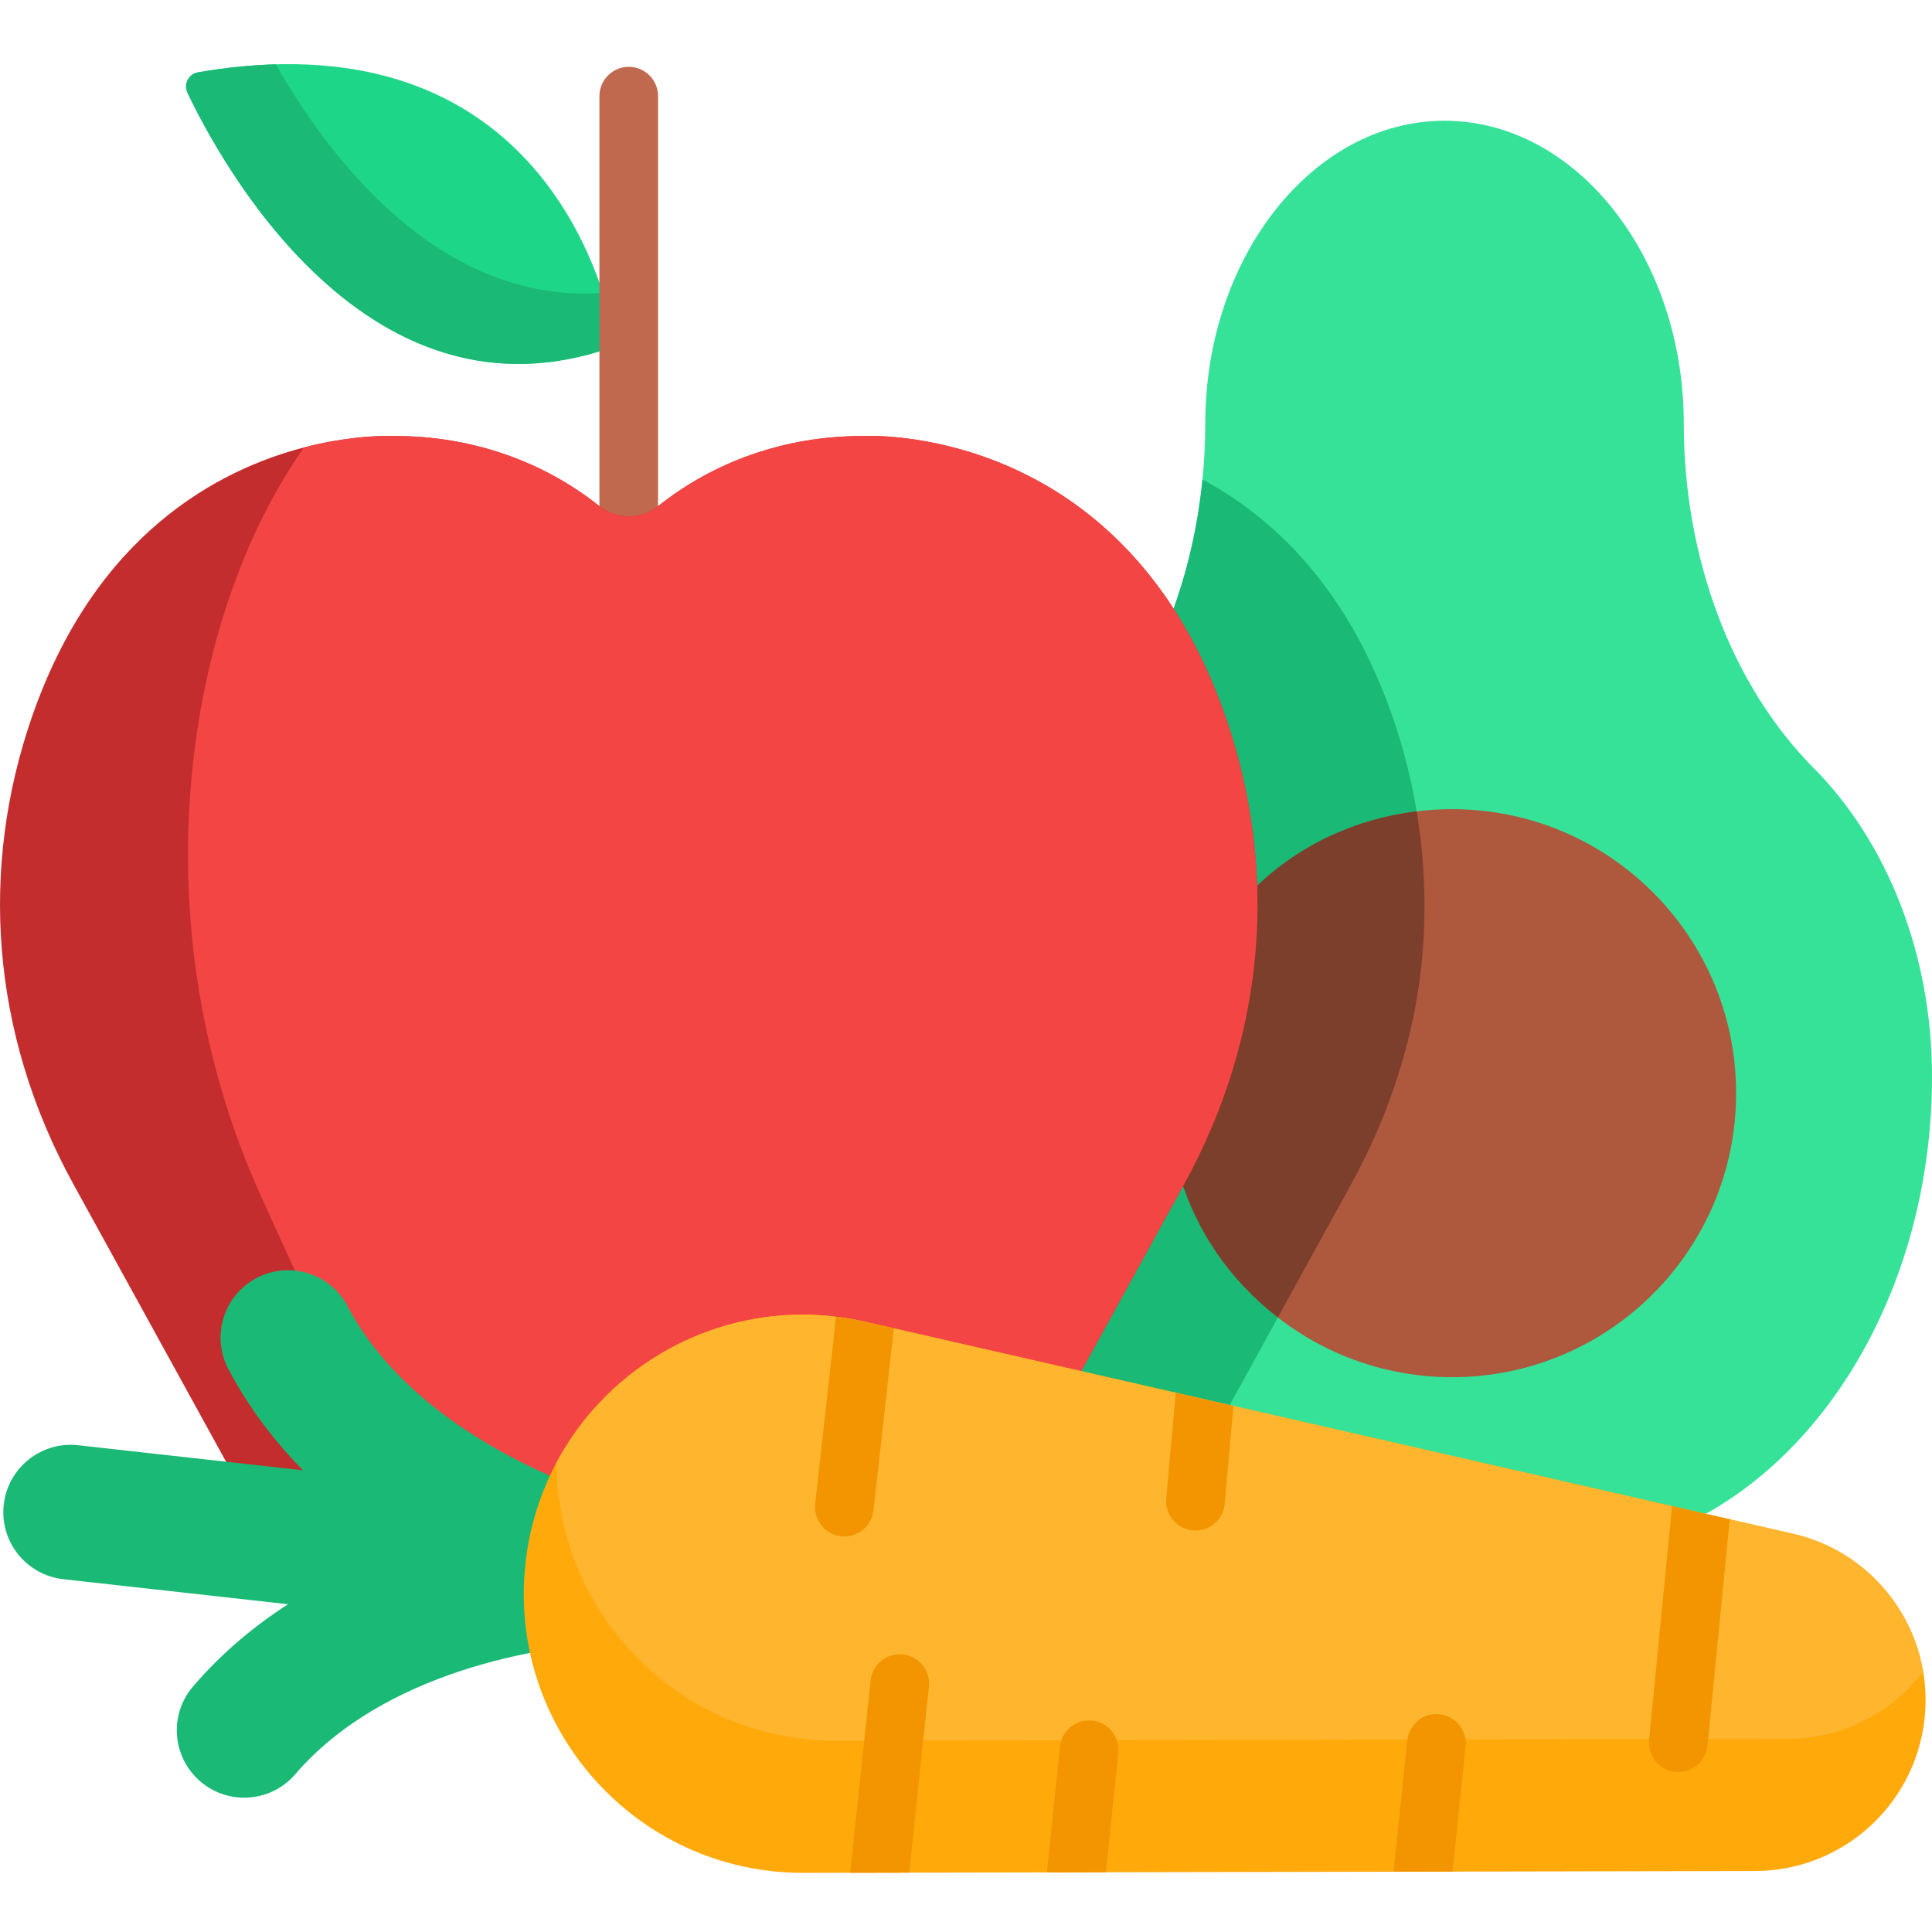 <svg width="46" height="46" viewBox="0 0 46 46" fill="none" xmlns="http://www.w3.org/2000/svg">
<g clip-path="url(#clip0)">
<path d="M46 25.637C46 31.884 41.962 36.997 37.026 36.997H31.761C30.393 36.997 29.093 36.604 27.931 35.903C24.573 33.882 22.786 29.688 22.786 25.637C22.786 22.669 23.889 20.012 25.601 18.29C26.586 17.298 27.361 16.043 27.888 14.639C28.267 13.628 28.519 12.54 28.631 11.416C28.675 10.977 28.697 10.532 28.697 10.085C28.697 6.119 31.261 2.875 34.393 2.875C35.96 2.875 37.384 3.685 38.417 4.993C39.449 6.299 40.09 8.102 40.09 10.085C40.09 13.271 41.215 16.307 43.186 18.29C44.041 19.151 44.745 20.246 45.235 21.496C45.725 22.747 46 24.153 46 25.637Z" fill="#35E298"/>
<path d="M33.909 22.035C33.839 24.184 33.221 26.289 32.164 28.207L27.931 35.903C24.573 33.882 22.786 29.688 22.786 25.637C22.786 22.669 23.889 20.012 25.602 18.29C26.586 17.299 27.361 16.044 27.888 14.639C28.268 13.628 28.519 12.541 28.631 11.416C30.308 12.317 32.099 13.992 33.169 17.102C33.721 18.707 33.964 20.374 33.909 22.035Z" fill="#1AB975"/>
<path d="M41.336 26.028C41.336 29.762 38.308 32.79 34.574 32.79C30.839 32.79 27.811 29.762 27.811 26.028C27.811 22.293 30.839 19.266 34.574 19.266C38.308 19.266 41.336 22.293 41.336 26.028Z" fill="#AE583E"/>
<path d="M33.73 19.317C27.762 20.06 25.686 27.684 30.425 31.367L32.164 28.207C33.22 26.288 33.839 24.183 33.909 22.035C33.939 21.127 33.88 20.218 33.73 19.317Z" fill="#7C3F2C"/>
<path d="M14.592 7.832C14.238 6.223 12.416 0.396 4.715 1.722C4.491 1.76 4.366 2.003 4.464 2.209C5.261 3.884 8.645 10.092 14.276 8.365C14.504 8.296 14.642 8.065 14.592 7.832Z" fill="#1ED688"/>
<path d="M14.276 8.365C8.645 10.092 5.262 3.884 4.464 2.209C4.366 2.003 4.491 1.76 4.715 1.722C5.374 1.608 5.992 1.547 6.568 1.532C7.749 3.616 10.394 7.254 14.356 6.974C14.468 7.319 14.544 7.614 14.592 7.832C14.643 8.065 14.504 8.295 14.276 8.365Z" fill="#1AB975"/>
<path d="M14.97 12.958C14.585 12.958 14.272 12.646 14.272 12.26V2.289C14.272 1.904 14.585 1.591 14.97 1.591C15.356 1.591 15.668 1.904 15.668 2.289V12.26C15.668 12.646 15.356 12.958 14.97 12.958Z" fill="#C0694E"/>
<path d="M28.186 28.207L23.272 37.14C22.002 39.222 19.11 39.979 16.829 38.789C15.66 38.179 14.281 38.179 13.11 38.789C10.882 39.951 7.973 39.275 6.668 37.14L1.754 28.207C-0.259 24.549 -0.461 20.624 0.749 17.102C2.258 12.713 5.204 11.182 7.239 10.653C8.173 10.411 8.916 10.379 9.241 10.379C9.356 10.379 9.418 10.382 9.418 10.382C10.338 10.382 11.22 10.537 12.032 10.819C12.844 11.101 13.589 11.512 14.236 12.023C14.447 12.204 14.709 12.295 14.97 12.295C15.232 12.295 15.493 12.204 15.705 12.023C16.352 11.512 17.096 11.101 17.908 10.819C18.721 10.537 19.602 10.382 20.522 10.382C20.522 10.382 26.744 9.986 29.191 17.102C30.41 20.647 30.188 24.573 28.186 28.207Z" fill="#C42D2D"/>
<path d="M28.186 28.207L23.272 37.14C22.002 39.222 19.11 39.979 16.829 38.789C15.66 38.179 14.281 38.179 13.11 38.789C12.483 39.116 11.812 39.293 11.156 39.339C11.119 39.264 7.217 30.684 6.222 28.497C3.247 21.956 4.401 14.668 7.239 10.653C8.173 10.411 8.916 10.379 9.241 10.379C9.356 10.379 9.418 10.382 9.418 10.382C10.338 10.382 11.22 10.537 12.032 10.819C12.844 11.101 13.589 11.512 14.236 12.023C14.447 12.204 14.709 12.295 14.97 12.295C15.232 12.295 15.493 12.204 15.705 12.023C16.352 11.512 17.096 11.101 17.908 10.819C18.721 10.537 19.602 10.382 20.522 10.382C20.522 10.382 26.744 9.986 29.191 17.102C30.41 20.647 30.188 24.573 28.186 28.207Z" fill="#F44545"/>
<path d="M6.107 30.43C5.324 30.843 5.024 31.814 5.437 32.598C5.922 33.517 6.535 34.316 7.214 35.007L1.861 34.41C0.981 34.312 0.187 34.947 0.089 35.827C-0.009 36.708 0.626 37.501 1.506 37.6L6.858 38.196C6.044 38.721 5.271 39.365 4.595 40.155C4.019 40.828 4.098 41.841 4.772 42.417C5.445 42.993 6.458 42.914 7.034 42.24C8.867 40.097 12.191 39.177 15.004 39.085C16.12 39.049 16.861 37.907 16.434 36.873C16.241 36.403 15.825 36.035 15.301 35.917C15.25 35.906 10.165 34.681 8.275 31.1C7.861 30.316 6.891 30.016 6.107 30.43Z" fill="#1AB975"/>
<path d="M45.822 40.932C45.593 42.987 43.857 44.544 41.788 44.548C29.928 44.571 38.218 44.555 19.129 44.592C15.163 44.599 12.073 41.153 12.512 37.212C12.609 36.346 12.867 35.541 13.251 34.82C14.388 32.687 16.639 31.301 19.107 31.301C19.596 31.301 20.095 31.355 20.595 31.47C37.414 35.313 38.719 35.611 39.811 35.86L41.184 36.174L42.686 36.517C44.325 36.891 45.523 38.217 45.79 39.804C45.853 40.168 45.865 40.547 45.822 40.932Z" fill="#FFA90B"/>
<path d="M45.791 39.804C45.046 40.778 43.873 41.399 42.568 41.401C30.709 41.425 38.998 41.409 19.909 41.445C16.198 41.452 13.255 38.436 13.251 34.82C14.388 32.687 16.638 31.301 19.106 31.301C19.372 31.301 19.639 31.317 19.908 31.351C20.136 31.378 20.366 31.418 20.595 31.47L21.281 31.626C39.046 35.686 23.209 32.067 39.811 35.86L41.183 36.174L42.686 36.517C44.325 36.891 45.523 38.217 45.791 39.804Z" fill="#FFB52D"/>
<path d="M41.183 36.174L40.654 41.571C40.614 41.927 40.312 42.191 39.961 42.191C39.935 42.191 39.909 42.19 39.883 42.187C39.499 42.144 39.224 41.8 39.266 41.416L39.811 35.86L41.183 36.174Z" fill="#F29500"/>
<path d="M22.117 40.163L21.648 44.587L20.243 44.59L20.729 40.009C20.772 39.625 21.116 39.349 21.5 39.392C21.883 39.434 22.16 39.78 22.117 40.163Z" fill="#F29500"/>
<path d="M34.895 41.587L34.585 44.562L33.18 44.565L33.507 41.432C33.55 41.049 33.895 40.773 34.279 40.816C34.661 40.859 34.938 41.203 34.895 41.587Z" fill="#F29500"/>
<path d="M29.367 33.475L29.158 35.82C29.118 36.176 28.816 36.441 28.465 36.441C28.439 36.441 28.413 36.439 28.387 36.436C28.003 36.393 27.727 36.049 27.77 35.665L27.994 33.161L29.367 33.475Z" fill="#F29500"/>
<path d="M26.625 41.739L26.331 44.578L24.927 44.581L25.237 41.585C25.279 41.202 25.626 40.925 26.008 40.968C26.391 41.011 26.668 41.356 26.625 41.739Z" fill="#F29500"/>
<path d="M21.281 31.627L20.798 35.961C20.758 36.318 20.455 36.582 20.104 36.582C20.078 36.582 20.052 36.58 20.026 36.578C19.643 36.535 19.367 36.189 19.41 35.806L19.901 31.393C19.903 31.379 19.905 31.365 19.908 31.351C20.136 31.378 20.366 31.418 20.595 31.47L21.281 31.627Z" fill="#F29500"/>
</g>
<defs>
<clipPath id="clip0">
<rect width="46" height="46" fill="white"/>
</clipPath>
</defs>
</svg>
